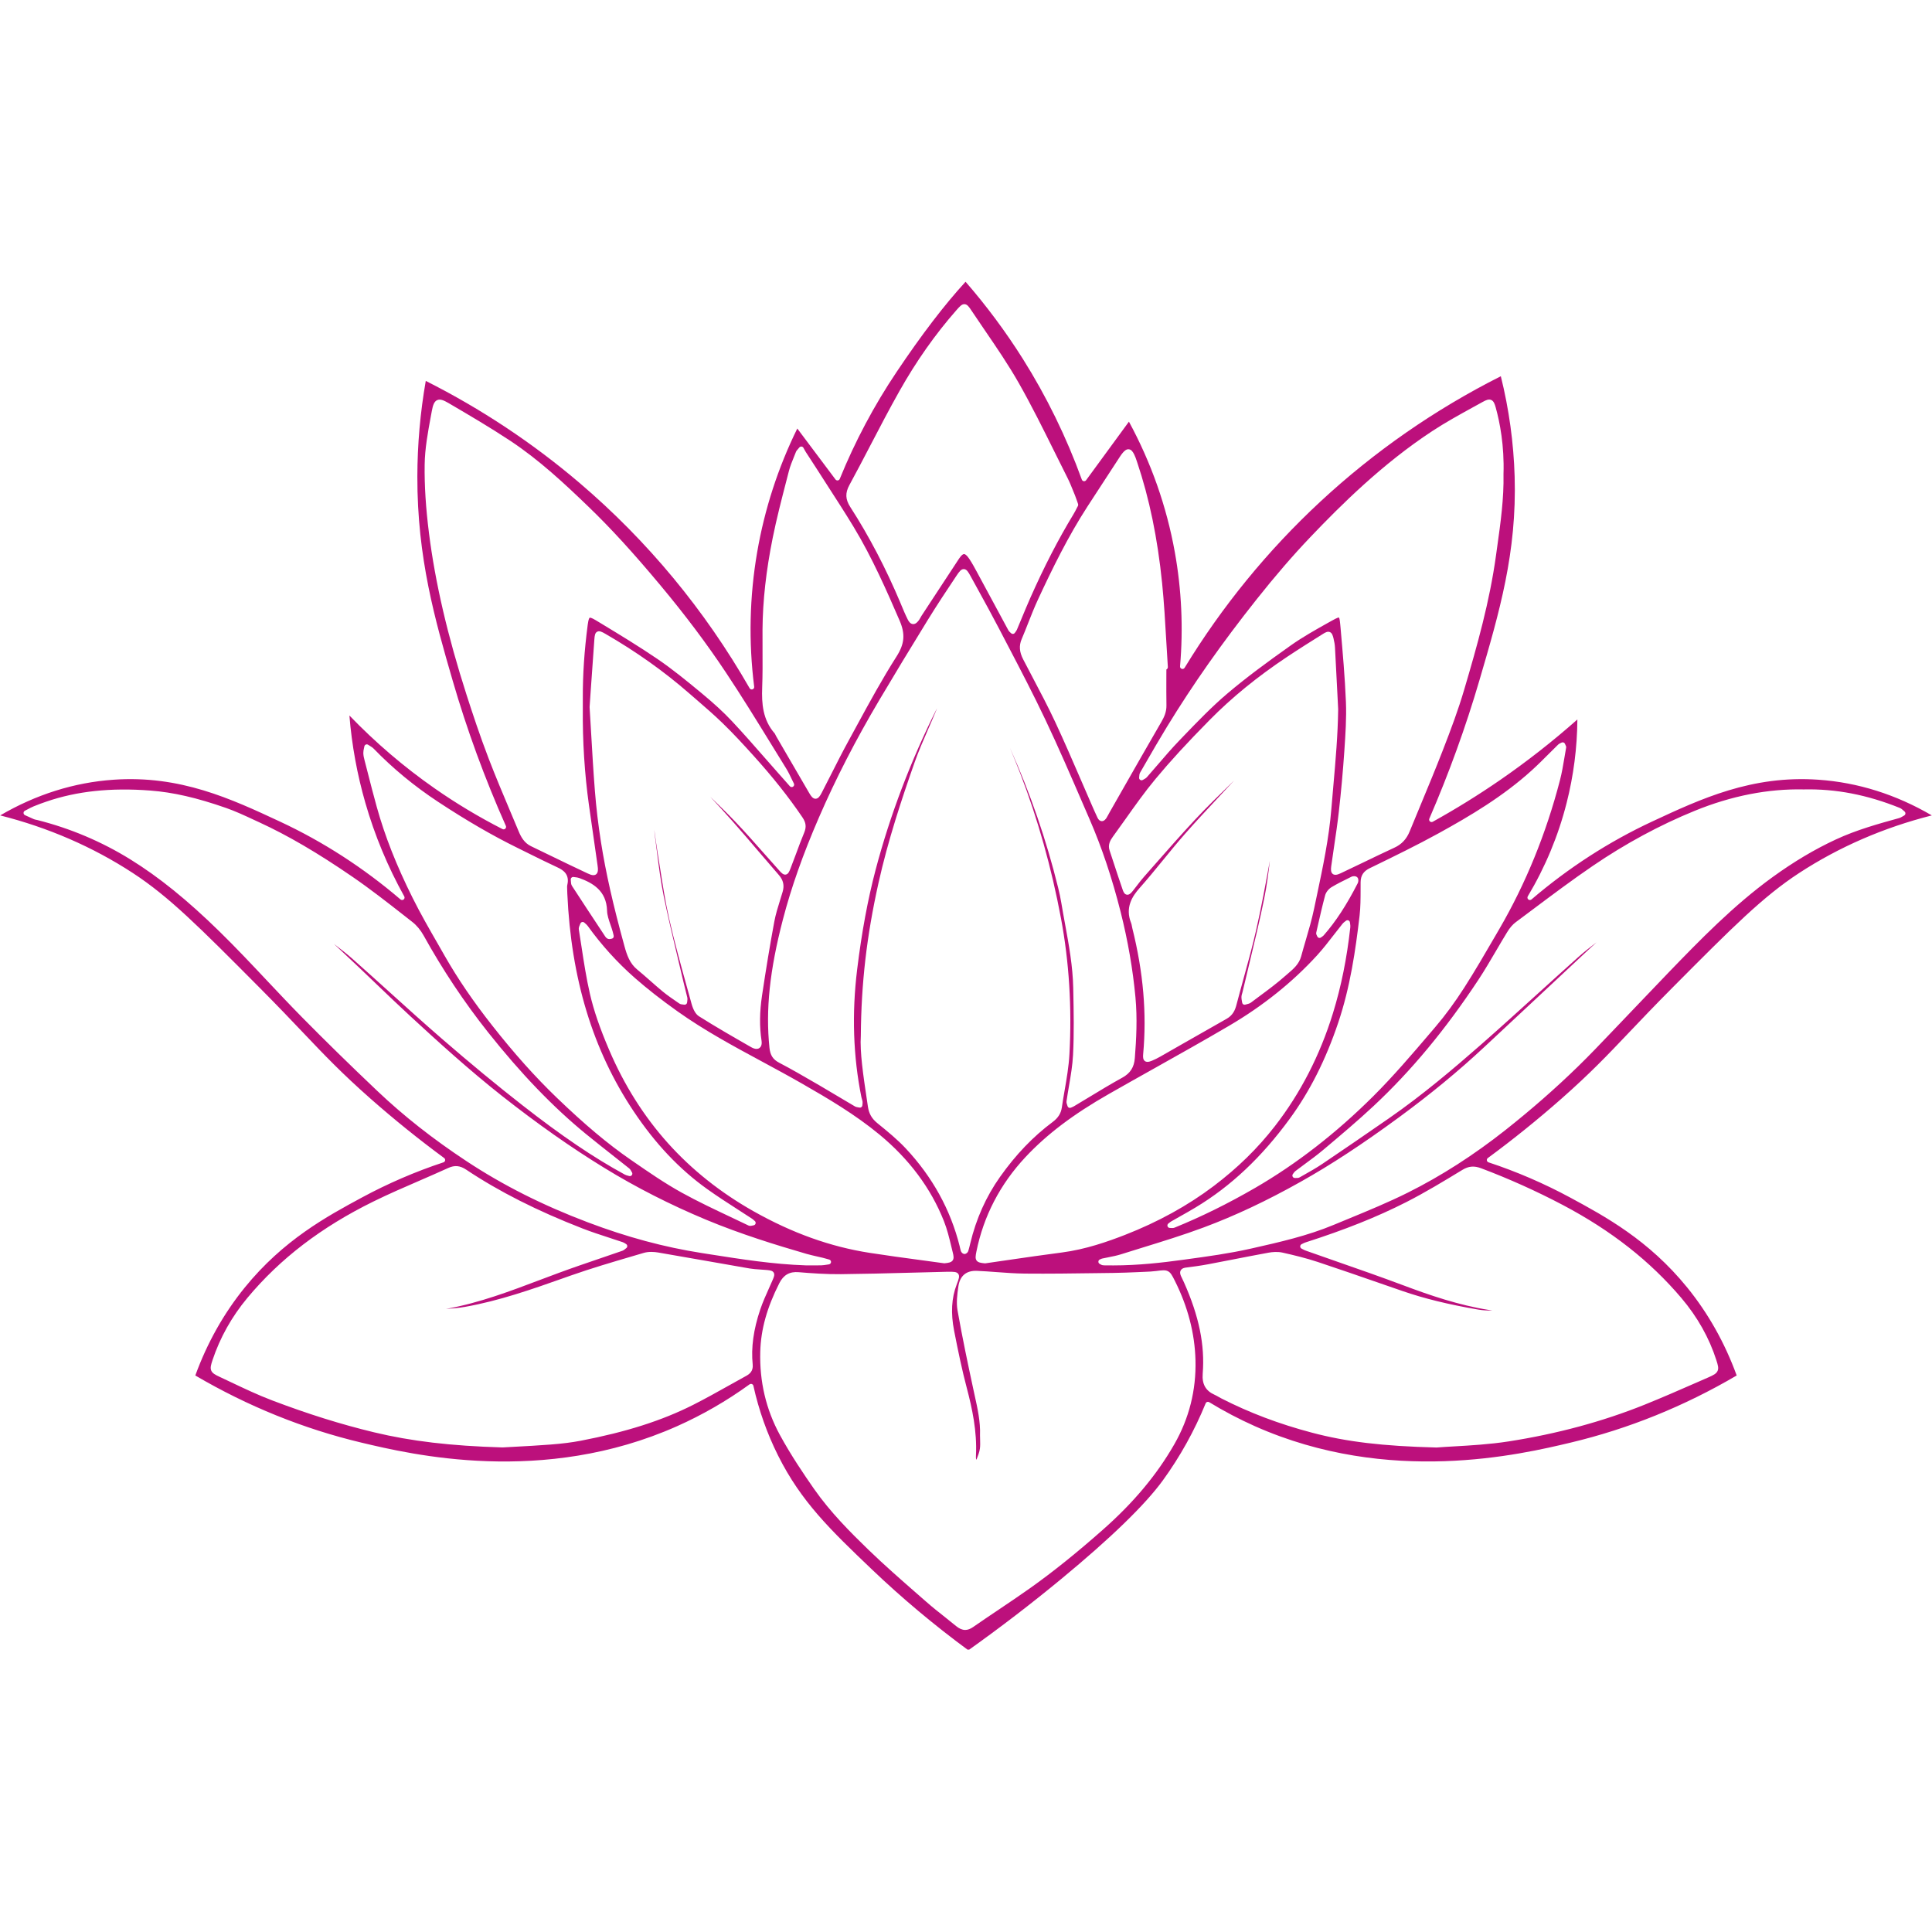 <svg xmlns="http://www.w3.org/2000/svg" xmlns:xlink="http://www.w3.org/1999/xlink" width="500" viewBox="0 0 375 375" height="500" preserveAspectRatio="xMidYMid meet"><defs><clipPath id="0721ee4b0e"><path d="M 0 54.688 L 375 54.688 L 375 320.188 L 0 320.188 Z M 0 54.688 " clip-rule="nonzero"></path></clipPath></defs><g clip-path="url(#0721ee4b0e)"><path fill="#bc107c" d="M 369.441 157.309 C 369.52 157.379 369.59 157.445 369.66 157.5 C 369.785 157.602 369.852 157.758 369.84 157.918 C 369.824 158.078 369.73 158.223 369.586 158.297 C 369.504 158.34 369.422 158.391 369.332 158.445 C 369.113 158.574 368.875 158.719 368.594 158.797 C 364.73 159.863 360.355 161.07 356.32 162.949 C 352.203 164.863 348.199 167.246 344.078 170.23 C 336.438 175.758 329.805 182.617 323.953 188.672 C 322.25 190.434 320.531 192.242 318.867 193.988 C 317.535 195.391 316.152 196.844 314.785 198.262 C 314.086 198.992 313.391 199.723 312.691 200.453 C 310.621 202.625 308.48 204.871 306.293 207 C 301.957 211.227 297.215 215.379 292.195 219.348 C 286.078 224.184 279.715 228.266 273.277 231.48 C 269.539 233.348 265.605 234.969 261.805 236.535 C 260.844 236.93 259.855 237.336 258.883 237.742 C 253.77 239.879 248.309 241.109 243.031 242.301 L 242.715 242.371 C 238.609 243.297 234.363 243.879 230.262 244.438 L 229.371 244.559 C 225.723 245.059 220.984 245.617 216.062 245.617 C 215.707 245.617 215.344 245.613 214.984 245.605 C 214.898 245.605 214.812 245.605 214.73 245.605 C 214.516 245.609 214.293 245.613 214.062 245.582 C 213.859 245.555 213.699 245.461 213.57 245.387 C 213.535 245.367 213.5 245.344 213.461 245.328 C 213.293 245.246 213.188 245.07 213.195 244.883 C 213.199 244.691 213.316 244.527 213.492 244.457 C 213.527 244.441 213.562 244.426 213.598 244.41 C 213.703 244.363 213.82 244.312 213.961 244.277 C 214.363 244.188 214.773 244.109 215.168 244.031 C 215.953 243.875 216.766 243.715 217.527 243.477 C 218.883 243.051 220.258 242.625 221.594 242.211 C 225.574 240.984 229.688 239.719 233.645 238.242 C 239.719 235.98 245.875 233.082 252.457 229.383 C 258.387 226.055 264.441 222.082 271.516 216.891 C 277.625 212.406 283.047 207.941 288.09 203.238 C 291.973 199.621 295.91 195.938 299.723 192.375 C 302.418 189.855 305.113 187.336 307.812 184.816 C 308.359 184.309 308.918 183.793 309.461 183.297 C 309.602 183.168 309.742 183.035 309.887 182.906 C 308.688 183.82 307.473 184.762 306.352 185.766 C 303.742 188.094 301.109 190.484 298.566 192.793 C 294.93 196.09 291.176 199.5 287.422 202.793 C 282.297 207.289 276.168 212.504 269.547 217.094 C 264.871 220.336 260.641 223.23 256.613 225.945 C 255.5 226.691 254.32 227.359 253.18 228.004 C 252.879 228.176 252.578 228.344 252.277 228.516 C 252.035 228.656 251.766 228.648 251.555 228.645 C 251.484 228.645 251.414 228.641 251.363 228.645 C 251.176 228.66 250.996 228.562 250.906 228.395 C 250.816 228.227 250.84 228.02 250.957 227.871 C 250.988 227.832 251.023 227.785 251.059 227.734 C 251.16 227.594 251.27 227.43 251.441 227.301 C 252.047 226.84 252.672 226.379 253.277 225.934 C 254.449 225.07 255.664 224.18 256.789 223.23 L 256.992 223.062 C 260.195 220.363 263.512 217.574 266.617 214.672 C 273.926 207.844 280.57 199.84 286.934 190.211 C 288.156 188.359 289.297 186.406 290.406 184.516 C 291.102 183.328 291.816 182.105 292.551 180.91 C 293.062 180.074 293.621 179.43 294.207 178.996 C 295.332 178.16 296.469 177.305 297.574 176.48 C 301.328 173.668 305.211 170.758 309.156 168.07 C 315.5 163.742 322.152 160.148 328.934 157.383 C 336.059 154.473 343.184 153.074 350.105 153.227 C 356.309 153.086 362.406 154.262 368.742 156.816 C 369.027 156.934 369.25 157.133 369.441 157.309 Z M 303.41 233.926 C 312.773 238.875 320.277 244.77 326.359 251.949 C 329.469 255.617 331.75 259.672 333.141 263.996 C 333.453 264.973 333.621 265.551 333.387 266.082 C 333.145 266.637 332.547 266.93 331.594 267.348 C 330.91 267.645 330.227 267.945 329.543 268.246 C 326.16 269.727 322.66 271.262 319.176 272.664 C 311.078 275.918 302.223 278.312 292.852 279.773 C 289.148 280.352 285.328 280.566 282.258 280.742 C 281.023 280.812 279.863 280.879 278.848 280.961 C 278.836 280.961 278.824 280.961 278.812 280.961 C 278.805 280.961 278.801 280.961 278.797 280.961 C 268.363 280.695 261.363 279.859 254.637 278.078 C 248.262 276.391 242.516 274.219 237.074 271.438 C 236.883 271.336 236.695 271.23 236.516 271.129 C 236.254 270.98 236.008 270.84 235.754 270.727 C 234.02 269.957 233.285 268.656 233.445 266.625 C 233.887 261.078 232.73 255.449 229.812 248.914 C 229.699 248.656 229.574 248.395 229.449 248.145 C 229.387 248.008 229.32 247.875 229.258 247.742 C 229.113 247.441 228.953 246.988 229.176 246.586 C 229.426 246.133 229.992 246.062 230.18 246.039 C 231.531 245.871 232.984 245.676 234.453 245.402 C 236.133 245.086 237.84 244.754 239.488 244.43 C 241.691 244 243.969 243.555 246.215 243.145 C 246.922 243.016 247.977 242.91 248.984 243.141 C 251.152 243.629 253.477 244.188 255.758 244.941 C 259.762 246.27 263.816 247.676 267.734 249.035 C 269.234 249.559 270.734 250.078 272.238 250.594 C 276.457 252.051 281.129 253.195 286.941 254.195 C 287.812 254.348 288.738 254.367 289.633 254.395 C 289.641 254.395 289.645 254.395 289.652 254.395 C 289.469 254.348 289.285 254.309 289.113 254.285 C 283.117 253.336 277.496 251.402 272.312 249.453 C 268.043 247.852 263.66 246.32 259.422 244.844 C 257.465 244.16 255.441 243.457 253.457 242.75 C 253.242 242.676 253.051 242.574 252.863 242.477 C 252.789 242.434 252.715 242.395 252.637 242.359 C 252.473 242.277 252.367 242.109 252.367 241.926 C 252.371 241.742 252.477 241.578 252.641 241.496 C 252.715 241.465 252.781 241.43 252.852 241.391 C 253.027 241.301 253.207 241.211 253.418 241.145 C 261.07 238.691 267.273 236.215 272.934 233.34 C 276.637 231.457 280.262 229.254 283.77 227.121 L 283.844 227.078 C 285.059 226.336 286.117 226.246 287.484 226.758 C 292.902 228.797 298.262 231.211 303.41 233.926 Z M 227.938 280.324 C 224.562 286.227 220.039 291.645 214.105 296.883 C 209.039 301.363 204.426 305.07 200.004 308.215 C 197.969 309.66 195.859 311.074 193.824 312.445 C 192.191 313.543 190.504 314.676 188.867 315.816 C 188.336 316.184 187.836 316.371 187.34 316.371 C 186.758 316.371 186.18 316.117 185.566 315.609 C 184.832 315.008 184.074 314.402 183.34 313.82 C 182.168 312.895 180.961 311.938 179.816 310.93 C 179.234 310.422 178.645 309.906 178.059 309.395 C 174.875 306.609 171.582 303.73 168.492 300.738 C 165.07 297.422 161.16 293.512 158.012 289.008 C 156.051 286.195 153.52 282.465 151.363 278.5 C 148.684 273.57 147.402 268.137 147.566 262.348 C 147.688 258.031 148.863 253.812 151.266 249.066 C 152.078 247.457 153.27 246.781 155.016 246.93 C 157.461 247.137 160.348 247.344 163.223 247.316 C 167.68 247.27 172.207 247.152 176.59 247.035 C 178.336 246.988 180.145 246.941 181.926 246.898 C 182.18 246.895 182.43 246.887 182.68 246.879 C 183.078 246.863 183.488 246.848 183.895 246.848 C 185.133 246.836 185.699 246.832 186.008 247.273 C 186.309 247.711 186.105 248.246 185.699 249.309 L 185.691 249.328 C 184.688 251.949 184.523 254.875 185.191 258.277 C 186.012 262.48 186.75 265.996 187.676 269.496 C 188.676 273.297 189.672 277.82 189.434 282.516 C 189.422 282.75 189.418 283.023 189.465 283.266 C 189.469 283.273 189.473 283.289 189.477 283.305 C 189.504 283.289 189.531 283.277 189.551 283.266 C 189.809 282.617 190.098 281.879 190.199 281.168 C 190.273 280.613 190.254 280.043 190.238 279.438 C 190.227 279.172 190.219 278.898 190.219 278.625 C 190.219 278.621 190.219 278.613 190.219 278.605 C 190.324 275.973 189.742 273.359 189.18 270.832 C 189.082 270.387 188.984 269.945 188.891 269.5 C 187.906 264.922 186.781 259.598 185.855 254.348 C 185.594 252.871 185.785 251.301 186.02 249.684 C 186.32 247.621 187.574 246.578 189.645 246.672 C 190.91 246.727 192.199 246.82 193.441 246.914 C 195.25 247.047 197.125 247.188 198.961 247.203 C 203.602 247.246 208.32 247.18 212.887 247.117 C 213.973 247.102 215.055 247.086 216.137 247.074 C 217.688 247.055 219.266 246.984 220.793 246.922 C 221.27 246.898 221.738 246.879 222.215 246.859 L 222.227 246.859 C 222.926 246.832 223.648 246.801 224.34 246.711 L 224.387 246.707 C 225.578 246.551 226.176 246.473 226.703 246.742 C 227.238 247.02 227.52 247.574 228.027 248.582 C 230.555 253.602 231.91 258.801 232.043 264.027 C 232.191 269.824 230.812 275.305 227.938 280.324 Z M 146.098 264.863 C 146.223 266.129 145.492 266.699 144.844 267.055 C 143.723 267.668 142.59 268.301 141.492 268.918 C 139.227 270.188 136.887 271.496 134.527 272.688 C 128.473 275.742 121.539 277.953 112.711 279.648 C 110.988 279.977 109.121 280.211 106.836 280.387 C 104.441 280.574 102.035 280.703 99.914 280.816 C 99.082 280.859 98.289 280.902 97.555 280.945 C 97.547 280.945 97.539 280.945 97.527 280.945 C 97.523 280.945 97.52 280.945 97.516 280.945 C 87.488 280.652 79.793 279.742 72.562 278 C 66.199 276.469 59.738 274.445 52.812 271.812 C 50.094 270.781 47.426 269.516 44.848 268.293 C 44.129 267.949 43.387 267.598 42.656 267.258 C 41.777 266.848 41.227 266.559 41 266.023 C 40.777 265.496 40.949 264.902 41.254 263.984 C 42.707 259.629 44.977 255.574 48.004 251.938 C 54.355 244.309 62.375 238.172 72.527 233.188 C 75.438 231.758 78.457 230.449 81.383 229.184 C 83.238 228.379 85.156 227.547 87.023 226.695 C 88.254 226.133 89.293 226.234 90.484 227.027 C 96.879 231.293 104.266 235.027 113.066 238.445 C 114.766 239.105 116.539 239.684 118.25 240.242 C 119.109 240.52 120 240.812 120.875 241.109 C 121.066 241.176 121.223 241.277 121.363 241.367 C 121.414 241.402 121.461 241.438 121.516 241.465 C 121.652 241.547 121.742 241.691 121.75 241.855 C 121.758 242.016 121.684 242.172 121.555 242.266 C 121.5 242.301 121.441 242.348 121.383 242.398 C 121.219 242.539 121.031 242.695 120.785 242.781 C 119.344 243.281 117.875 243.785 116.453 244.266 C 113.832 245.16 111.121 246.082 108.48 247.059 C 107.262 247.508 106.023 247.977 104.824 248.426 C 99.066 250.605 93.113 252.859 86.887 254.004 C 86.773 254.027 86.66 254.047 86.543 254.066 C 87.777 253.98 89.031 253.879 90.242 253.664 C 96.875 252.5 103.324 250.223 109.559 248.016 L 110.785 247.582 C 114.734 246.191 118.82 244.988 122.77 243.828 C 123.488 243.613 124.211 243.402 124.93 243.191 C 125.918 242.898 126.992 242.984 127.719 243.105 C 130.938 243.652 134.203 244.227 137.359 244.785 C 140.027 245.258 142.789 245.746 145.504 246.211 C 146.176 246.324 146.855 246.367 147.574 246.414 C 148.02 246.441 148.48 246.469 148.934 246.516 C 149.527 246.578 149.961 246.652 150.18 247.023 C 150.41 247.422 150.207 247.891 149.992 248.391 C 149.758 248.941 149.508 249.496 149.266 250.031 C 148.664 251.375 148.039 252.766 147.566 254.164 C 146.246 258.074 145.766 261.574 146.098 264.863 Z M 73.234 211.75 C 67.844 206.637 63.059 201.949 58.602 197.426 C 56.309 195.098 54.031 192.676 51.828 190.34 C 48.848 187.172 45.766 183.898 42.609 180.809 C 36.363 174.699 30.859 170.246 25.293 166.801 C 19.711 163.348 13.645 160.781 7.258 159.172 C 7.191 159.156 7.129 159.145 7.062 159.129 C 6.906 159.102 6.73 159.066 6.555 158.992 C 6.137 158.812 5.723 158.625 5.324 158.438 C 5.164 158.367 5.008 158.293 4.848 158.223 C 4.684 158.145 4.574 157.98 4.57 157.797 C 4.566 157.613 4.668 157.445 4.832 157.363 C 5 157.277 5.168 157.188 5.336 157.102 C 5.719 156.895 6.117 156.684 6.535 156.512 C 7.398 156.152 8.273 155.844 9.012 155.59 C 14.918 153.559 21.512 152.859 29.164 153.445 C 33.617 153.785 38.156 154.828 43.871 156.82 C 45.691 157.457 47.473 158.285 49.191 159.086 C 49.562 159.258 49.93 159.43 50.301 159.598 C 55.844 162.148 61.594 165.504 68.395 170.172 C 71.844 172.535 75.191 175.16 78.43 177.695 C 78.973 178.121 79.516 178.547 80.059 178.973 C 80.879 179.613 81.652 180.547 82.234 181.598 C 85.918 188.246 90.121 194.555 94.727 200.359 C 101.137 208.434 107.371 214.91 113.785 220.152 C 115.461 221.52 117.188 222.883 118.859 224.199 C 119.93 225.043 121.035 225.914 122.121 226.781 C 122.328 226.949 122.449 227.168 122.551 227.363 C 122.59 227.43 122.625 227.496 122.66 227.551 C 122.77 227.719 122.762 227.938 122.637 228.098 C 122.516 228.258 122.309 228.324 122.117 228.266 C 122.047 228.242 121.973 228.223 121.895 228.203 C 121.699 228.152 121.48 228.098 121.273 227.984 C 115.176 224.656 109.047 220.504 101.398 214.527 C 96.395 210.617 91.289 206.402 85.789 201.637 C 82.312 198.625 78.844 195.492 75.492 192.461 C 73.18 190.375 70.793 188.215 68.426 186.117 C 67.277 185.102 66.035 184.141 64.82 183.215 C 65.504 183.859 66.191 184.5 66.863 185.129 C 67.84 186.047 68.852 186.992 69.84 187.93 C 71.035 189.062 72.246 190.219 73.41 191.34 C 75.43 193.277 77.516 195.277 79.605 197.203 C 84.883 202.074 91.055 207.691 97.465 212.742 C 104.383 218.188 110.883 222.758 117.336 226.711 C 123.477 230.477 130.105 233.848 137.031 236.738 C 143.754 239.543 150.664 241.668 156.543 243.375 C 157.199 243.562 157.891 243.719 158.555 243.871 C 158.93 243.953 159.316 244.039 159.695 244.133 C 159.992 244.207 160.285 244.289 160.566 244.371 C 160.695 244.406 160.824 244.445 160.953 244.48 C 161.172 244.543 161.316 244.746 161.301 244.973 C 161.285 245.199 161.113 245.383 160.887 245.414 C 160.746 245.434 160.605 245.453 160.465 245.48 C 160.133 245.531 159.789 245.586 159.434 245.598 C 159.004 245.609 158.57 245.613 158.141 245.613 C 157.844 245.613 157.547 245.609 157.258 245.609 C 156.961 245.609 156.668 245.605 156.371 245.605 C 156.367 245.605 156.363 245.605 156.359 245.605 C 150.129 245.398 143.906 244.422 137.891 243.477 C 137.332 243.387 136.777 243.301 136.223 243.215 C 128.934 242.078 121.703 240.129 114.113 237.258 C 105.328 233.938 97.621 230.051 90.547 225.379 C 84.023 221.07 78.359 216.613 73.234 211.75 Z M 73.129 156.625 C 72.5 154.367 71.91 152.059 71.34 149.828 C 71.145 149.074 70.953 148.32 70.758 147.566 C 70.656 147.168 70.527 146.672 70.52 146.168 C 70.516 145.836 70.582 145.523 70.648 145.223 C 70.676 145.102 70.703 144.988 70.723 144.875 C 70.75 144.715 70.855 144.582 71.008 144.52 C 71.156 144.453 71.324 144.473 71.461 144.562 C 71.559 144.629 71.664 144.695 71.777 144.762 C 72.043 144.926 72.32 145.094 72.555 145.336 C 76.23 149.137 80.434 152.605 85.043 155.641 C 90.539 159.262 95.57 162.18 100.418 164.562 C 101.102 164.898 101.781 165.234 102.465 165.574 C 104.348 166.508 106.297 167.473 108.23 168.371 C 109.359 168.891 110.59 169.742 110.117 171.75 C 110.059 172 110.074 172.305 110.09 172.688 C 110.102 172.898 110.113 173.137 110.113 173.398 C 110.113 173.402 110.113 173.406 110.113 173.41 C 110.855 190 115.062 203.828 122.977 215.684 C 127.195 222 131.879 226.953 137.297 230.82 C 139.203 232.184 141.219 233.48 143.164 234.734 C 144.09 235.328 145.051 235.945 145.988 236.562 C 146.137 236.664 146.262 236.777 146.371 236.883 C 146.418 236.922 146.461 236.961 146.508 237 C 146.652 237.125 146.707 237.32 146.652 237.504 C 146.598 237.684 146.441 237.816 146.254 237.836 C 146.203 237.844 146.137 237.859 146.066 237.875 C 145.934 237.906 145.785 237.941 145.629 237.941 C 145.508 237.941 145.387 237.922 145.266 237.863 C 144.098 237.297 142.902 236.734 141.746 236.188 C 138.637 234.719 135.418 233.199 132.355 231.508 C 129.047 229.684 125.879 227.496 122.816 225.379 L 122.445 225.125 C 117.945 222.016 113.512 218.293 108.066 213.059 C 103.887 209.039 99.793 204.465 95.551 199.07 C 91.855 194.379 88.84 189.953 86.324 185.543 C 85.898 184.793 85.469 184.043 85.039 183.293 C 83.359 180.375 81.625 177.359 80.098 174.297 C 76.977 168.051 74.695 162.27 73.129 156.625 Z M 94.859 147.266 C 93.145 142.805 91.668 138.316 90.57 134.906 C 86.875 123.402 84.484 113.125 83.266 103.488 C 82.645 98.578 82.371 94.23 82.426 90.199 C 82.469 87.07 83.051 83.918 83.613 80.871 C 83.68 80.516 83.746 80.16 83.812 79.801 C 84.023 78.656 84.258 77.938 84.852 77.668 C 85.434 77.398 86.125 77.684 87.113 78.266 C 91.023 80.559 95.07 82.93 99.012 85.535 C 104.633 89.25 109.598 93.891 114.203 98.332 C 118.543 102.512 122.852 107.219 128.18 113.602 C 132.992 119.367 137.148 124.898 140.887 130.516 C 143.902 135.043 146.801 139.754 149.605 144.309 C 150.578 145.895 151.586 147.531 152.582 149.137 C 152.988 149.789 153.324 150.484 153.645 151.16 C 153.789 151.461 153.941 151.777 154.094 152.078 C 154.203 152.293 154.137 152.555 153.938 152.688 C 153.738 152.824 153.473 152.789 153.312 152.609 L 152.68 151.891 C 152.176 151.324 151.672 150.754 151.164 150.184 C 150.27 149.176 149.367 148.145 148.492 147.145 C 146.41 144.766 144.258 142.309 142.062 139.969 C 140.469 138.27 138.602 136.551 136.191 134.555 C 133.211 132.086 130.512 129.883 127.637 127.926 C 124.062 125.488 120.289 123.203 116.641 120.992 L 115.695 120.422 C 114.77 119.859 114.52 119.871 114.457 119.902 C 114.391 119.934 114.227 120.125 114.078 121.25 C 113.418 126.266 113.105 130.926 113.125 135.508 C 113.125 135.953 113.125 136.402 113.125 136.852 L 113.125 137.469 C 113.125 137.469 113.125 137.473 113.125 137.473 C 113.062 143.859 113.465 150.188 114.316 156.285 C 114.816 159.855 115.359 163.656 115.977 167.906 C 116.09 168.664 116.148 169.371 115.691 169.711 C 115.535 169.828 115.363 169.871 115.176 169.871 C 114.824 169.871 114.434 169.707 114.051 169.527 C 111.613 168.387 109.152 167.195 106.773 166.039 C 105.555 165.449 104.297 164.84 103.059 164.242 C 101.75 163.613 101.117 162.434 100.672 161.363 C 100.141 160.09 99.594 158.793 99.066 157.543 C 97.648 154.188 96.188 150.723 94.859 147.266 Z M 147.938 133.48 C 148.031 131.027 148.02 128.527 148.008 126.109 C 148 124.816 147.996 123.48 148.004 122.164 C 148.047 116.609 148.695 110.789 149.988 104.367 C 150.73 100.691 151.684 97.004 152.605 93.441 C 152.777 92.773 152.949 92.109 153.121 91.445 C 153.363 90.496 153.738 89.582 154.098 88.699 C 154.23 88.375 154.367 88.043 154.492 87.719 C 154.566 87.527 154.688 87.391 154.852 87.207 C 154.934 87.117 155.035 87 155.156 86.848 C 155.258 86.727 155.41 86.66 155.57 86.676 C 155.727 86.688 155.867 86.777 155.945 86.918 C 156.008 87.031 156.066 87.137 156.117 87.234 C 156.219 87.422 156.309 87.582 156.402 87.73 C 156.715 88.215 157.031 88.699 157.348 89.184 C 157.738 89.785 158.145 90.406 158.539 91.02 C 159.234 92.113 159.949 93.223 160.641 94.293 C 162.312 96.879 164.039 99.555 165.664 102.23 C 169.336 108.277 172.262 115.027 174.609 120.449 C 175.746 123.078 175.582 124.973 174.004 127.445 C 171.262 131.742 168.773 136.312 166.367 140.734 C 165.836 141.719 165.301 142.699 164.762 143.68 C 163.562 145.863 162.418 148.129 161.309 150.32 C 160.711 151.5 160.09 152.719 159.473 153.914 C 159.18 154.473 158.852 155.023 158.312 155.035 C 158.305 155.035 158.301 155.039 158.293 155.039 C 157.762 155.039 157.406 154.504 157.086 153.957 C 155.461 151.191 153.824 148.367 152.242 145.637 C 151.703 144.711 151.168 143.785 150.629 142.859 C 150.578 142.77 150.535 142.68 150.5 142.602 C 150.457 142.5 150.414 142.41 150.371 142.363 C 148.039 139.719 147.824 136.531 147.938 133.48 Z M 164.863 94.156 C 166.258 91.598 167.629 88.969 168.953 86.426 C 170.762 82.953 172.633 79.367 174.59 75.895 C 177.836 70.125 181.562 64.836 185.664 60.176 C 186.285 59.473 186.695 59.004 187.23 59.039 C 187.762 59.074 188.102 59.586 188.566 60.285 C 189.414 61.559 190.293 62.848 191.141 64.09 C 193.402 67.395 195.734 70.809 197.742 74.344 C 200.227 78.715 202.496 83.297 204.691 87.723 C 205.508 89.375 206.355 91.082 207.199 92.754 C 207.625 93.594 207.98 94.477 208.32 95.328 C 208.438 95.617 208.551 95.906 208.672 96.191 C 208.805 96.516 208.918 96.844 209.047 97.223 C 209.109 97.406 209.176 97.602 209.25 97.816 C 209.297 97.941 209.285 98.078 209.227 98.199 C 209.148 98.344 209.07 98.496 208.988 98.652 C 208.805 99.02 208.594 99.434 208.355 99.824 C 205.414 104.672 202.684 109.965 200 116.012 C 199.426 117.309 198.871 118.645 198.336 119.938 C 198.027 120.688 197.703 121.461 197.383 122.223 C 197.301 122.41 197.188 122.559 197.086 122.691 C 197.051 122.742 197.016 122.789 196.98 122.836 C 196.898 122.953 196.773 123.027 196.633 123.039 C 196.617 123.043 196.602 123.043 196.586 123.043 C 196.461 123.043 196.34 122.992 196.25 122.902 C 196.215 122.867 196.172 122.832 196.125 122.789 C 195.996 122.68 195.84 122.543 195.73 122.348 C 194.777 120.582 193.809 118.789 192.875 117.055 C 191.914 115.27 190.918 113.426 189.938 111.617 C 189.852 111.457 189.77 111.301 189.684 111.141 C 189.195 110.238 188.691 109.301 188.117 108.445 C 187.59 107.66 187.27 107.543 187.121 107.543 C 186.945 107.543 186.633 107.699 186.137 108.449 C 184.199 111.379 182.242 114.371 180.348 117.266 L 178.852 119.551 C 178.793 119.645 178.734 119.75 178.676 119.859 C 178.594 120.008 178.512 120.164 178.402 120.32 C 178.117 120.719 177.727 121.172 177.195 121.133 C 176.676 121.09 176.371 120.598 176.188 120.23 C 175.742 119.348 175.359 118.43 174.988 117.539 C 174.914 117.363 174.844 117.188 174.77 117.012 C 171.961 110.332 168.688 104.066 165.031 98.395 C 164.082 96.914 164.031 95.688 164.863 94.156 Z M 211.094 98.285 C 212.82 95.621 214.59 92.914 216.297 90.297 L 217.391 88.621 C 217.555 88.375 217.73 88.109 217.945 87.867 C 218.258 87.508 218.641 87.145 219.121 87.207 C 219.605 87.266 219.895 87.715 220.137 88.188 C 220.352 88.617 220.504 89.066 220.648 89.5 L 220.707 89.672 C 223.086 96.723 224.676 104.414 225.566 113.18 C 225.941 116.926 226.164 120.746 226.375 124.438 C 226.469 126.09 226.57 127.793 226.68 129.469 C 226.688 129.598 226.645 129.719 226.562 129.816 C 226.516 129.871 226.457 129.91 226.395 129.941 C 226.391 130.512 226.391 131.082 226.387 131.656 C 226.383 133.383 226.379 135.164 226.406 136.918 C 226.426 138.199 225.945 139.203 225.477 140.02 C 222.855 144.539 220.23 149.152 217.684 153.617 C 216.895 155.004 216.105 156.391 215.316 157.773 C 215.25 157.887 215.191 158 215.129 158.121 C 215.02 158.328 214.906 158.543 214.773 158.75 C 214.668 158.91 214.355 159.387 213.867 159.387 C 213.852 159.387 213.832 159.387 213.816 159.383 C 213.488 159.359 213.219 159.133 213.02 158.707 C 212.633 157.891 212.277 157.078 211.941 156.312 C 211.219 154.668 210.496 152.988 209.797 151.367 C 208.207 147.688 206.562 143.883 204.84 140.191 C 203.449 137.207 201.883 134.238 200.367 131.363 C 199.789 130.262 199.191 129.125 198.609 128.004 C 197.855 126.547 197.762 125.332 198.301 124.062 C 198.742 123.031 199.164 121.965 199.566 120.934 C 200.156 119.438 200.766 117.891 201.457 116.398 C 204.219 110.445 207.301 104.133 211.094 98.285 Z M 243.91 116.332 C 247.543 111.758 250.945 107.812 254.316 104.277 C 260.281 98.008 268.367 90.004 277.969 83.695 C 280.516 82.02 283.23 80.523 285.855 79.078 C 286.504 78.723 287.148 78.367 287.793 78.012 C 288.484 77.625 288.973 77.438 289.43 77.629 C 289.934 77.84 290.129 78.418 290.316 79.09 C 291.105 81.93 292.008 86.477 291.828 92.016 C 291.926 96.727 291.258 101.496 290.609 106.109 C 290.531 106.672 290.453 107.234 290.375 107.801 C 289.141 116.758 286.742 125.258 284.188 133.898 C 283.059 137.723 281.684 141.438 279.969 145.836 C 278.656 149.207 277.25 152.602 275.887 155.883 C 275.141 157.676 274.371 159.531 273.625 161.355 C 273.008 162.871 272.062 163.883 270.645 164.535 C 268.648 165.457 266.629 166.43 264.68 167.371 C 263.227 168.07 261.723 168.797 260.234 169.496 C 259.883 169.66 259.527 169.801 259.203 169.801 C 259.023 169.801 258.852 169.758 258.703 169.645 C 258.289 169.34 258.309 168.754 258.387 168.164 C 258.562 166.891 258.754 165.602 258.938 164.352 C 259.266 162.148 259.605 159.867 259.859 157.617 C 260.305 153.723 260.664 149.723 260.938 145.73 L 260.941 145.676 C 261.152 142.566 261.371 139.352 261.242 136.215 C 261.047 131.465 260.621 126.637 260.211 121.969 L 260.148 121.281 C 260.121 120.969 260.039 120.023 259.887 119.863 C 259.66 119.824 258.77 120.328 258.473 120.496 L 257.742 120.902 C 255.309 122.266 252.793 123.676 250.504 125.301 C 245.824 128.617 241.949 131.469 238.242 134.605 C 235.242 137.145 232.449 140.047 229.746 142.855 C 229.48 143.133 229.211 143.41 228.945 143.691 C 227.488 145.199 226.094 146.82 224.746 148.391 C 224.051 149.199 223.332 150.035 222.617 150.844 C 222.438 151.043 222.223 151.16 222.031 151.266 C 221.957 151.305 221.891 151.344 221.828 151.379 C 221.672 151.48 221.469 151.48 221.316 151.375 C 221.156 151.273 221.074 151.09 221.105 150.902 C 221.113 150.844 221.117 150.77 221.125 150.688 C 221.141 150.473 221.156 150.203 221.297 149.961 C 221.637 149.367 221.98 148.777 222.32 148.188 C 223.664 145.859 225.051 143.453 226.477 141.121 C 231.527 132.852 237.227 124.746 243.91 116.332 Z M 189.516 242.949 C 190.91 236.039 194.117 229.867 199.039 224.598 C 203.172 220.176 208.32 216.281 215.234 212.34 C 218.145 210.68 221.113 209.016 223.984 207.406 C 228.77 204.723 233.711 201.949 238.52 199.129 C 245.133 195.254 250.906 190.629 255.684 185.387 C 256.84 184.117 257.914 182.723 258.957 181.375 C 259.48 180.695 260.023 179.992 260.574 179.312 C 260.723 179.125 260.902 178.988 261.059 178.867 C 261.125 178.82 261.188 178.773 261.242 178.727 C 261.379 178.609 261.566 178.582 261.73 178.648 C 261.895 178.715 262.008 178.871 262.023 179.047 C 262.031 179.125 262.043 179.203 262.055 179.293 C 262.086 179.5 262.121 179.738 262.094 179.988 C 261.426 186.031 260.32 191.496 258.715 196.691 C 256.199 204.844 252.406 212.215 247.445 218.598 C 244.102 222.902 240.215 226.703 235.566 230.219 C 230.551 234.008 224.754 237.199 218.34 239.699 C 215.074 240.969 210.734 242.508 206.102 243.109 C 202.645 243.555 199.137 244.066 195.742 244.559 C 194.27 244.777 192.75 244.996 191.254 245.211 C 191.23 245.215 191.207 245.215 191.184 245.215 C 191.168 245.215 191.152 245.215 191.137 245.211 C 190.422 245.137 189.855 245.074 189.555 244.668 C 189.27 244.27 189.355 243.758 189.516 242.949 Z M 258.453 172.195 C 259.52 171.555 260.645 171 261.73 170.465 C 261.938 170.363 262.141 170.262 262.344 170.16 C 262.645 170.012 263.246 170.008 263.5 170.348 C 263.742 170.668 263.664 171.18 263.531 171.438 C 261.367 175.664 259.273 178.875 256.941 181.535 C 256.848 181.645 256.738 181.719 256.617 181.809 C 256.559 181.848 256.492 181.895 256.414 181.953 C 256.328 182.02 256.227 182.051 256.125 182.051 C 256.082 182.051 256.039 182.047 255.996 182.035 C 255.855 181.996 255.738 181.891 255.684 181.754 C 255.668 181.715 255.645 181.672 255.621 181.625 C 255.539 181.473 255.426 181.262 255.484 181.008 C 255.574 180.613 255.664 180.223 255.75 179.832 C 256.203 177.848 256.668 175.797 257.203 173.797 C 257.363 173.191 257.867 172.551 258.453 172.195 Z M 255.625 173.715 C 255.438 174.598 255.25 175.48 255.066 176.367 C 254.633 178.441 254.031 180.508 253.445 182.504 C 253.145 183.527 252.832 184.59 252.551 185.637 C 252.148 187.129 251.039 188.074 250.062 188.91 C 249.887 189.059 249.719 189.203 249.555 189.348 C 247.938 190.789 246.176 192.098 244.465 193.363 C 243.93 193.762 243.375 194.176 242.832 194.582 C 242.578 194.777 242.277 194.852 242.012 194.918 C 241.906 194.941 241.809 194.965 241.723 194.992 C 241.59 195.039 241.445 195.02 241.324 194.945 C 241.203 194.875 241.125 194.75 241.105 194.613 C 241.09 194.516 241.07 194.418 241.051 194.32 C 241.004 194.062 240.953 193.793 240.961 193.508 C 240.965 193.254 241.035 193.023 241.102 192.816 C 241.129 192.727 241.152 192.645 241.172 192.566 C 241.594 190.77 242.031 188.949 242.457 187.188 C 243.469 182.992 244.516 178.652 245.391 174.359 C 245.883 171.949 246.199 169.457 246.484 167.016 C 246.484 167.02 246.484 167.027 246.484 167.031 C 245.676 171.465 244.844 176.051 243.82 180.52 C 243.102 183.68 242.227 186.859 241.375 189.93 C 240.918 191.609 240.438 193.34 239.992 195.051 C 239.746 195.992 239.328 197.051 238.09 197.746 C 235.297 199.32 232.469 200.938 229.73 202.504 C 228.234 203.363 226.734 204.219 225.234 205.074 C 224.699 205.379 224.16 205.648 223.621 205.875 C 223.32 206 223.008 206.109 222.723 206.109 C 222.543 206.109 222.375 206.066 222.227 205.957 C 221.844 205.676 221.836 205.148 221.887 204.617 C 222.605 196.723 221.922 188.727 219.785 180.172 C 219.75 180.031 219.723 179.891 219.699 179.754 C 219.66 179.543 219.625 179.344 219.555 179.176 C 218.332 176.152 219.785 173.953 221.188 172.375 C 222.746 170.621 224.258 168.766 225.723 166.973 C 227.098 165.285 228.52 163.543 229.984 161.879 C 232.102 159.469 234.328 157.086 236.484 154.781 C 237.484 153.711 238.516 152.609 239.527 151.512 L 239.32 151.711 C 236.836 154.125 234.262 156.621 231.867 159.191 C 229.219 162.035 226.605 165.008 224.078 167.883 C 223.398 168.66 222.715 169.438 222.031 170.211 C 221.543 170.762 221.082 171.367 220.637 171.949 C 220.391 172.266 220.141 172.598 219.883 172.918 C 219.551 173.336 219.184 173.738 218.707 173.656 C 218.27 173.582 218.066 173.156 217.914 172.711 C 217.297 170.934 216.703 169.121 216.129 167.371 C 215.875 166.598 215.621 165.828 215.367 165.059 C 215.008 163.984 215.488 163.113 216.004 162.406 C 216.816 161.293 217.629 160.148 218.414 159.043 C 220.277 156.414 222.203 153.695 224.297 151.18 C 227.152 147.742 230.379 144.227 234.77 139.773 C 239.094 135.383 244.023 131.367 249.832 127.492 C 252.18 125.93 254.566 124.43 256.812 123.027 C 257.258 122.746 257.695 122.512 258.117 122.684 C 258.543 122.852 258.688 123.328 258.828 123.883 C 258.996 124.551 259.09 125.141 259.121 125.688 C 259.285 128.703 259.441 131.77 259.59 134.738 C 259.641 135.703 259.688 136.668 259.738 137.637 C 259.738 137.645 259.738 137.656 259.738 137.668 C 259.676 142.621 259.234 147.617 258.809 152.445 C 258.676 153.945 258.539 155.496 258.414 157.02 C 257.953 162.688 256.77 168.293 255.625 173.715 Z M 175.781 222.883 C 174.156 221.148 172.254 219.598 170.414 218.102 L 170.305 218.012 C 169.215 217.125 168.668 216.176 168.465 214.824 C 168.402 214.402 168.34 213.984 168.277 213.562 C 167.559 208.738 166.875 204.184 167.086 201.02 C 167.164 190.852 168.215 181.738 170.496 171.469 C 172.359 163.078 175.078 154.93 177.492 148.066 C 178.277 145.832 179.242 143.625 180.172 141.492 C 180.672 140.348 181.188 139.164 181.668 137.996 C 181.738 137.828 181.805 137.656 181.867 137.484 C 176.773 147.645 172.77 158.176 169.961 168.805 C 168.434 174.598 167.258 180.938 166.371 188.188 C 165.324 196.742 165.602 205.07 167.195 212.949 C 167.215 213.055 167.25 213.164 167.285 213.281 C 167.336 213.449 167.387 213.625 167.418 213.816 C 167.445 214.02 167.422 214.211 167.402 214.375 C 167.395 214.434 167.391 214.488 167.387 214.547 C 167.375 214.684 167.305 214.812 167.191 214.895 C 167.082 214.98 166.938 215.008 166.805 214.977 C 166.738 214.965 166.668 214.953 166.59 214.941 C 166.379 214.906 166.137 214.871 165.914 214.738 C 164.938 214.168 163.957 213.578 163.004 213.012 C 161.754 212.262 160.461 211.488 159.18 210.746 L 158.336 210.258 C 156.023 208.914 153.637 207.527 151.234 206.273 C 150.031 205.641 149.504 204.828 149.352 203.371 C 148.586 196.016 149.391 188.332 151.965 178.457 C 153.574 172.277 155.859 165.812 158.941 158.703 C 162.219 151.145 166.066 143.66 170.707 135.824 C 173.566 131 176.629 125.938 180.066 120.359 C 181.883 117.41 183.82 114.484 185.645 111.758 C 186.191 110.941 186.555 110.438 187.098 110.465 C 187.633 110.488 187.945 111.012 188.41 111.867 C 188.91 112.785 189.414 113.699 189.918 114.613 C 191.246 117.031 192.621 119.531 193.914 122.02 C 194.492 123.129 195.066 124.238 195.648 125.344 C 198.09 130.016 200.613 134.848 202.906 139.691 C 205.457 145.066 207.855 150.617 210.176 155.988 C 210.609 156.992 211.047 157.996 211.48 159 C 213.883 164.543 215.855 170.434 217.516 177.012 C 218.918 182.582 219.887 188.152 220.391 193.574 C 220.773 197.68 220.559 201.676 220.27 205.379 C 220.133 207.16 219.383 208.328 217.836 209.176 C 215.625 210.391 213.426 211.727 211.297 213.016 C 210.379 213.574 209.426 214.148 208.488 214.707 C 208.336 214.801 208.18 214.863 208.035 214.926 C 207.977 214.949 207.918 214.973 207.863 215 C 207.734 215.055 207.586 215.055 207.461 214.992 C 207.332 214.934 207.238 214.816 207.203 214.684 C 207.191 214.621 207.164 214.555 207.141 214.48 C 207.066 214.273 206.973 214.02 207.012 213.738 C 207.156 212.738 207.328 211.73 207.496 210.75 C 207.832 208.785 208.176 206.75 208.277 204.75 C 208.488 200.637 208.406 196.434 208.324 192.367 L 208.312 191.75 C 208.23 187.578 207.469 183.402 206.73 179.367 C 206.484 178.016 206.227 176.617 206 175.238 C 205.855 174.352 205.652 173.387 205.383 172.293 C 203.102 163.031 199.965 153.93 196.062 145.242 C 196.047 145.207 196.031 145.172 196.016 145.137 C 196.703 146.785 197.391 148.461 198.035 150.133 C 201.441 158.965 204.102 168.43 205.938 178.258 C 207.52 186.719 208.07 195.582 207.578 204.598 C 207.449 206.984 207.035 209.383 206.633 211.703 C 206.449 212.773 206.258 213.879 206.102 214.965 C 205.934 216.102 205.375 216.988 204.344 217.758 C 200.52 220.609 197.164 224.109 194.094 228.449 C 191.395 232.266 189.457 236.598 188.332 241.324 C 188.207 241.859 188.086 242.34 187.938 242.828 C 187.863 243.078 187.551 243.398 187.207 243.398 C 187.18 243.398 187.148 243.395 187.117 243.391 C 186.801 243.336 186.57 243.039 186.488 242.785 C 186.422 242.586 186.383 242.391 186.34 242.203 C 186.32 242.102 186.301 242.004 186.277 241.906 C 184.508 234.82 180.98 228.422 175.781 222.883 Z M 112.543 179.535 C 112.582 179.445 112.621 179.359 112.645 179.285 C 112.691 179.129 112.82 179.012 112.977 178.969 C 113.137 178.93 113.305 178.973 113.426 179.086 C 113.48 179.137 113.543 179.191 113.605 179.246 C 113.762 179.383 113.941 179.535 114.082 179.73 C 116.738 183.426 119.805 186.812 123.199 189.797 C 125.605 191.91 128.332 194.047 131.539 196.328 C 136.738 200.023 142.441 203.102 147.957 206.074 C 150.465 207.43 153.062 208.832 155.578 210.273 C 160.875 213.305 166.02 216.352 170.715 220.23 C 176.477 224.992 180.68 230.629 183.203 236.988 C 183.844 238.602 184.258 240.316 184.656 241.973 C 184.75 242.352 184.84 242.734 184.934 243.113 C 185.09 243.742 185.188 244.25 184.918 244.641 C 184.625 245.059 184.039 245.125 183.359 245.199 C 183.34 245.203 183.324 245.203 183.305 245.203 C 183.285 245.203 183.262 245.203 183.238 245.199 C 181.75 244.992 180.23 244.789 178.766 244.59 C 175.5 244.152 172.125 243.695 168.812 243.18 C 161.172 241.992 153.793 239.348 146.25 235.098 C 139.859 231.492 134.262 227.035 129.617 221.852 C 124.969 216.664 121.148 210.605 118.258 203.844 C 116.406 199.512 115.246 196.129 114.496 192.871 C 113.801 189.844 113.324 186.727 112.863 183.707 C 112.699 182.633 112.527 181.52 112.352 180.426 C 112.297 180.094 112.426 179.797 112.543 179.535 Z M 117.832 176.77 C 117.855 177.66 118.168 178.555 118.496 179.504 C 118.648 179.941 118.805 180.395 118.93 180.848 C 118.973 180.992 119.004 181.137 119.047 181.316 C 119.066 181.406 119.09 181.504 119.117 181.621 C 119.148 181.75 119.125 181.891 119.051 182 C 118.973 182.109 118.855 182.184 118.723 182.203 C 118.684 182.207 118.641 182.219 118.594 182.23 C 118.496 182.25 118.387 182.273 118.266 182.273 C 118.195 182.273 118.121 182.266 118.047 182.242 C 117.777 182.164 117.582 181.938 117.465 181.762 L 116.934 180.957 C 114.988 178.012 112.977 174.969 111.023 171.957 C 110.84 171.668 110.824 171.344 110.809 171.055 C 110.805 170.949 110.801 170.852 110.789 170.766 C 110.766 170.617 110.816 170.465 110.926 170.359 C 111.035 170.25 111.188 170.203 111.336 170.227 C 111.434 170.242 111.531 170.254 111.637 170.266 C 111.895 170.297 112.156 170.324 112.426 170.422 C 115.031 171.371 117.715 172.867 117.832 176.77 Z M 142.223 159.449 C 143.918 161.363 145.602 163.34 147.23 165.25 C 148.52 166.758 149.848 168.316 151.172 169.836 C 152.039 170.828 152.273 171.859 151.914 173.082 C 151.758 173.621 151.586 174.164 151.422 174.688 C 150.996 176.062 150.551 177.484 150.289 178.898 C 149.48 183.246 148.703 187.934 147.91 193.234 C 147.434 196.422 147.402 199.281 147.812 201.98 C 147.945 202.848 147.66 203.246 147.398 203.422 C 147.238 203.535 147.051 203.59 146.84 203.59 C 146.539 203.59 146.191 203.48 145.797 203.254 C 142.16 201.176 138.891 199.293 135.668 197.258 C 135.051 196.867 134.562 196.039 134.219 194.793 C 133.949 193.809 133.676 192.828 133.402 191.844 C 132.184 187.445 130.922 182.895 129.891 178.367 C 129.148 175.105 128.625 171.742 128.117 168.492 C 127.953 167.438 127.781 166.352 127.605 165.281 C 127.387 163.93 127.199 162.551 127.016 161.215 C 127.008 161.156 127 161.098 126.992 161.039 C 127.043 161.621 127.102 162.199 127.18 162.77 C 127.293 163.625 127.406 164.496 127.512 165.336 C 127.875 168.168 128.246 171.094 128.824 173.918 C 129.641 177.914 130.605 181.957 131.539 185.863 C 131.914 187.434 132.301 189.055 132.672 190.652 C 132.773 191.086 132.887 191.531 132.996 191.957 C 133.133 192.496 133.277 193.055 133.402 193.613 C 133.457 193.875 133.422 194.121 133.395 194.34 C 133.383 194.422 133.371 194.5 133.367 194.57 C 133.359 194.703 133.289 194.832 133.184 194.914 C 133.078 194.996 132.938 195.031 132.805 195.008 C 132.742 194.996 132.668 194.988 132.59 194.98 C 132.363 194.961 132.078 194.938 131.836 194.77 L 131.484 194.527 C 130.531 193.875 129.543 193.199 128.629 192.449 C 127.809 191.773 127 191.059 126.219 190.371 C 125.398 189.648 124.551 188.902 123.695 188.199 C 122.223 187 121.676 185.355 121.203 183.637 C 118.988 175.605 117.582 169.371 116.645 163.426 C 116.125 160.137 115.727 156.785 115.465 153.457 C 115.168 149.703 114.945 145.859 114.73 142.141 C 114.637 140.551 114.539 138.902 114.441 137.273 C 114.438 137.25 114.438 137.23 114.441 137.207 C 114.523 136.027 114.605 134.836 114.688 133.637 C 114.902 130.512 115.125 127.281 115.367 124.082 C 115.426 123.34 115.492 122.836 115.914 122.617 C 116.344 122.391 116.812 122.625 117.531 123.043 C 123.441 126.453 128.891 130.32 133.73 134.543 C 134.203 134.953 134.676 135.363 135.152 135.773 C 136.844 137.238 138.598 138.754 140.234 140.34 C 142.375 142.41 144.379 144.602 146.25 146.672 C 149.969 150.789 153.078 154.703 155.75 158.645 C 156.457 159.688 156.551 160.531 156.078 161.656 C 155.516 163 155 164.395 154.504 165.746 C 154.16 166.668 153.809 167.621 153.441 168.555 C 153.219 169.125 153.008 169.664 152.527 169.754 C 152.047 169.84 151.672 169.43 151.242 168.953 C 150.254 167.859 149.262 166.734 148.301 165.648 C 146.477 163.586 144.594 161.449 142.66 159.43 C 141.105 157.801 139.473 156.207 137.852 154.648 C 139.309 156.219 140.793 157.828 142.223 159.449 Z M 279.246 161.734 C 285.348 158.375 291.758 154.574 297.324 149.516 C 298.469 148.48 299.582 147.363 300.66 146.285 C 301.242 145.707 301.844 145.105 302.441 144.52 C 302.602 144.367 302.789 144.281 302.941 144.215 C 302.996 144.188 303.047 144.164 303.09 144.141 C 303.211 144.078 303.348 144.066 303.473 144.109 C 303.598 144.152 303.699 144.246 303.754 144.367 L 303.957 144.824 C 303.996 144.914 304.008 145.012 303.988 145.105 C 303.871 145.75 303.758 146.418 303.652 147.066 C 303.41 148.516 303.16 150.016 302.777 151.48 C 300.098 161.809 296.137 171.516 291.012 180.328 C 290.73 180.809 290.453 181.289 290.172 181.773 C 288.258 185.066 286.281 188.477 284.188 191.738 C 282.383 194.551 280.508 197.102 278.609 199.324 C 278.285 199.703 277.961 200.082 277.637 200.465 C 274.105 204.605 270.449 208.887 266.535 212.789 C 259.352 219.941 251.645 225.922 243.629 230.566 C 238.344 233.625 233.223 236.152 227.984 238.285 C 227.828 238.348 227.672 238.363 227.531 238.363 C 227.438 238.363 227.352 238.355 227.273 238.352 C 227.203 238.344 227.133 238.34 227.074 238.34 C 227.074 238.34 227.07 238.34 227.066 238.34 C 226.863 238.34 226.684 238.211 226.617 238.02 C 226.551 237.824 226.617 237.605 226.781 237.484 C 226.832 237.445 226.883 237.406 226.93 237.367 C 227.051 237.27 227.191 237.16 227.348 237.066 C 227.914 236.742 228.492 236.418 229.047 236.102 C 230.043 235.543 231.07 234.965 232.059 234.367 C 238.895 230.258 244.879 224.625 250.344 217.145 C 254.242 211.812 257.32 205.711 259.75 198.496 C 262.074 191.602 263.113 184.438 263.895 177.727 C 264.086 176.074 264.086 174.352 264.09 172.691 C 264.09 172.219 264.09 171.73 264.094 171.25 C 264.109 169.93 264.645 169.109 265.883 168.504 L 266.398 168.258 C 270.648 166.188 275.043 164.047 279.246 161.734 Z M 320.648 159.473 C 312.305 163.363 304.434 168.445 297.262 174.582 C 297.082 174.734 296.82 174.734 296.645 174.582 C 296.465 174.434 296.422 174.176 296.543 173.973 C 299.926 168.32 302.461 162.227 304.078 155.859 C 305.426 150.566 306.129 145.121 306.168 139.652 C 301.422 143.859 296.375 147.812 291.164 151.406 C 286.961 154.301 282.566 157.027 278.102 159.5 C 277.926 159.602 277.703 159.574 277.551 159.438 C 277.398 159.301 277.352 159.082 277.434 158.895 C 281.234 150.125 284.504 141.094 287.152 132.051 C 291.059 118.734 294.426 107.234 293.992 92.5 C 293.801 85.969 292.898 79.422 291.309 73.027 C 278.539 79.457 266.758 87.641 256.285 97.359 C 246.062 106.848 237.195 117.703 229.93 129.621 C 229.812 129.809 229.582 129.895 229.375 129.824 C 229.164 129.758 229.027 129.555 229.047 129.332 C 229.688 121.918 229.344 114.461 228.031 107.168 C 226.438 98.305 223.441 89.793 219.125 81.844 L 210.812 93.207 C 210.707 93.348 210.535 93.422 210.359 93.398 C 210.184 93.371 210.039 93.254 209.98 93.086 C 207.004 84.875 203.145 76.98 198.508 69.617 C 195.211 64.387 191.48 59.363 187.414 54.688 C 183.301 59.18 178.918 64.906 174.043 72.176 C 169.668 78.688 165.953 85.684 162.996 92.957 C 162.93 93.117 162.785 93.23 162.617 93.25 C 162.445 93.273 162.277 93.203 162.172 93.066 L 154.754 83.176 C 151.023 90.762 148.406 98.828 146.969 107.164 C 145.48 115.805 145.285 124.594 146.387 133.293 C 146.418 133.52 146.281 133.734 146.066 133.805 C 145.852 133.875 145.613 133.785 145.504 133.59 C 136.793 118.387 125.684 104.973 112.477 93.723 C 103.391 85.984 93.355 79.328 82.641 73.934 C 81.57 80.055 81.02 86.293 81.008 92.488 C 80.973 108.34 84.465 120.395 87.848 132.055 C 90.617 141.605 94.094 151.109 98.188 160.305 C 98.27 160.492 98.227 160.707 98.078 160.844 C 97.934 160.984 97.715 161.016 97.535 160.926 C 92.973 158.598 88.535 155.938 84.344 153.008 C 78.41 148.867 72.859 144.117 67.82 138.879 C 68.285 144.617 69.324 150.316 70.918 155.844 C 72.73 162.148 75.273 168.25 78.465 173.988 C 78.578 174.188 78.527 174.441 78.352 174.59 C 78.172 174.734 77.914 174.73 77.738 174.582 C 70.566 168.445 62.695 163.363 54.348 159.473 C 44.82 155.031 34.969 150.438 22.035 151.344 C 14.387 151.875 6.992 154.207 0.035 158.27 C 9.363 160.629 18.016 164.383 25.766 169.441 C 32.812 174.039 38.68 179.938 50.363 191.688 C 53.91 195.254 56.559 198.039 58.895 200.5 C 63.035 204.855 66.305 208.297 71.941 213.27 C 76.535 217.316 81.336 221.188 86.211 224.773 C 86.355 224.879 86.43 225.055 86.402 225.23 C 86.371 225.406 86.25 225.551 86.078 225.609 C 80.633 227.406 75.309 229.703 70.25 232.434 C 63.457 236.102 55.008 240.668 47.5 249.918 C 43.43 254.93 40.207 260.668 37.91 266.98 C 48.09 272.957 58.926 277.34 70.133 280.008 C 79.781 282.305 105.418 288.406 131.418 276.824 C 136.348 274.629 141.082 271.895 145.488 268.703 C 145.621 268.609 145.789 268.586 145.938 268.641 C 146.09 268.699 146.199 268.828 146.234 268.984 C 147.277 273.695 148.887 278.246 151.02 282.512 C 155.523 291.527 161.262 297.008 169.207 304.598 C 175.043 310.172 181.348 315.457 187.953 320.312 C 194.125 315.922 200.172 311.281 205.938 306.52 C 215.621 298.527 222.27 292.074 225.707 287.344 C 229.047 282.742 231.844 277.711 234.016 272.391 C 234.07 272.258 234.176 272.16 234.309 272.117 C 234.441 272.074 234.586 272.09 234.707 272.164 C 237.551 273.902 240.539 275.469 243.582 276.824 C 269.609 288.398 295.227 282.301 304.867 280.008 C 316.07 277.34 326.91 272.957 337.09 266.98 C 334.793 260.668 331.57 254.93 327.5 249.918 C 319.992 240.668 311.539 236.102 304.754 232.434 C 299.691 229.703 294.367 227.406 288.922 225.609 C 288.75 225.551 288.629 225.406 288.598 225.23 C 288.57 225.055 288.645 224.879 288.789 224.773 C 293.664 221.188 298.469 217.316 303.059 213.27 C 308.695 208.297 311.965 204.855 316.105 200.5 C 318.441 198.043 321.094 195.254 324.637 191.688 C 336.32 179.938 342.188 174.039 349.23 169.441 C 356.984 164.383 365.637 160.629 374.965 158.27 C 368.008 154.207 360.613 151.875 352.965 151.344 C 340.035 150.438 330.18 155.031 320.648 159.473 " fill-opacity="1" fill-rule="nonzero"></path></g></svg>